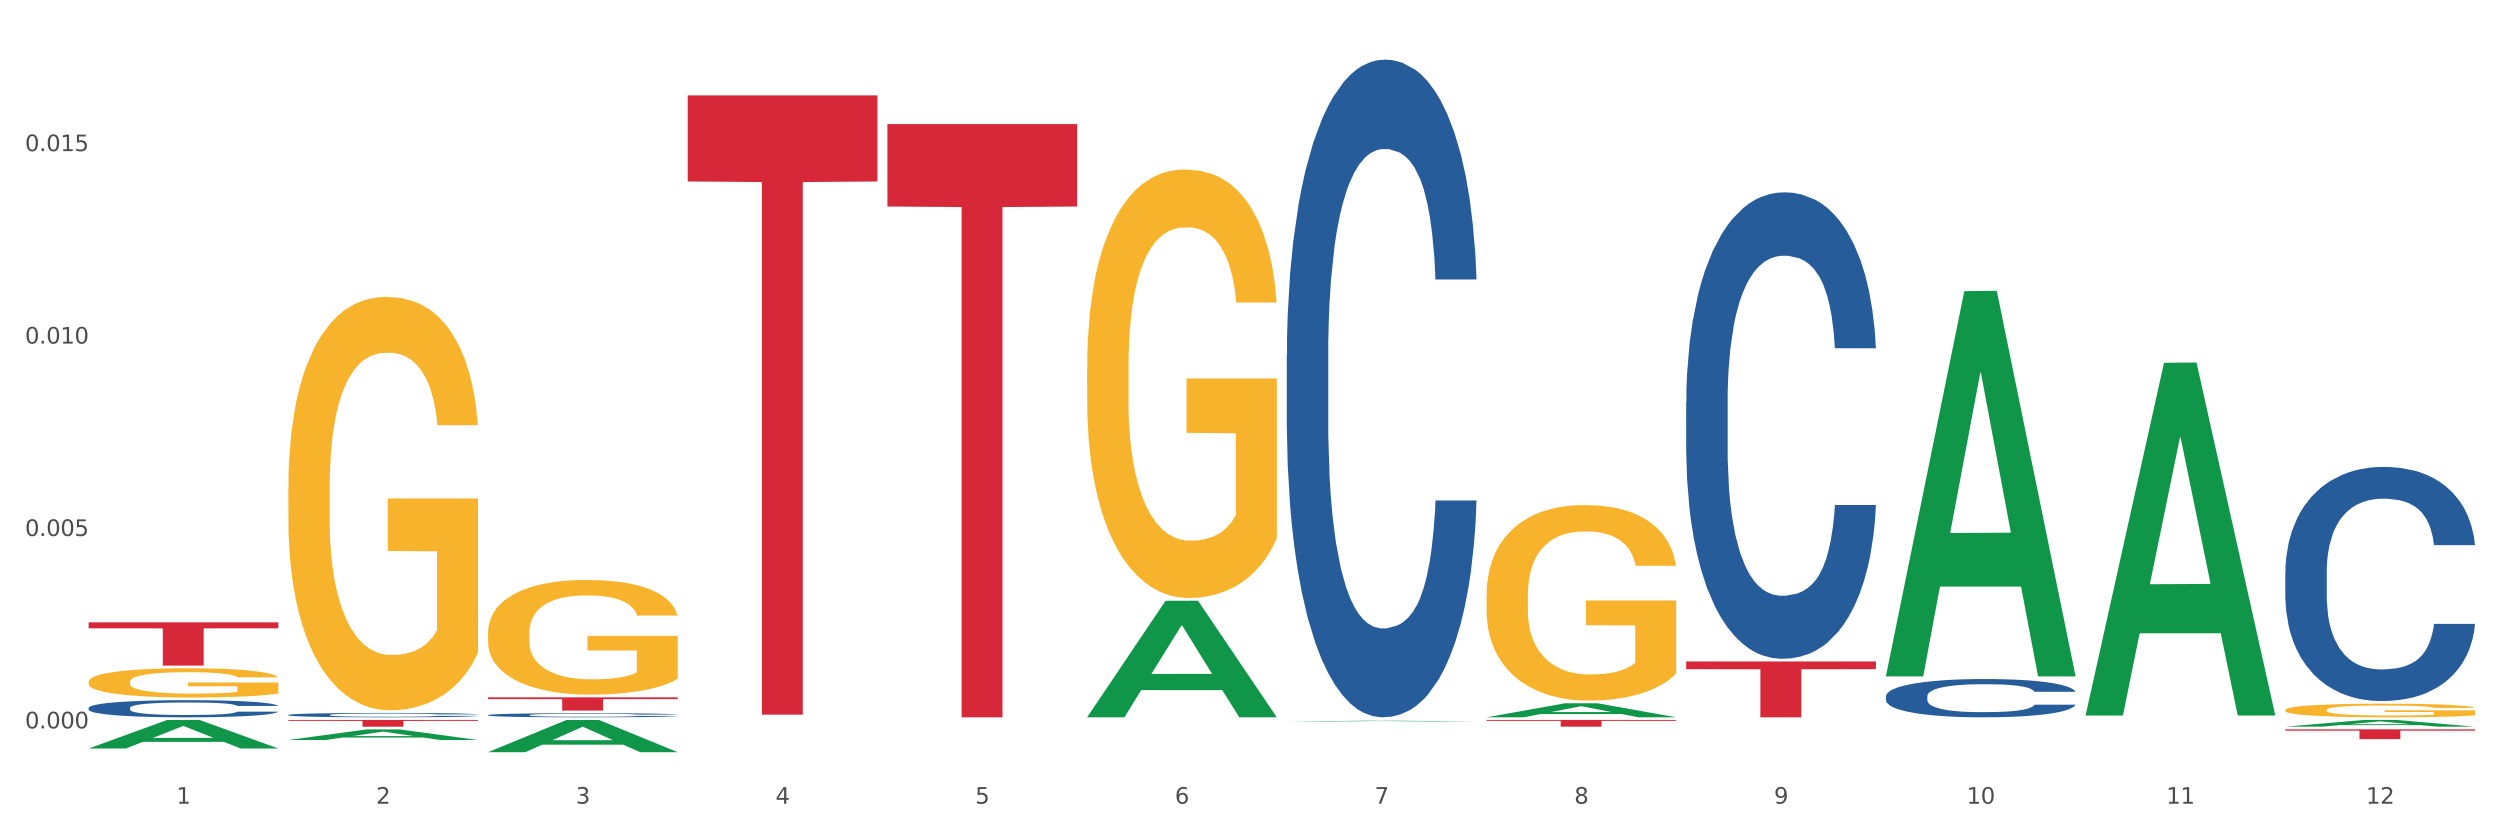 <?xml version="1.0" encoding="utf-8" standalone="no"?>
<!DOCTYPE svg PUBLIC "-//W3C//DTD SVG 1.1//EN"
  "http://www.w3.org/Graphics/SVG/1.1/DTD/svg11.dtd">
<svg xmlns:xlink="http://www.w3.org/1999/xlink" width="1080pt" height="360pt" viewBox="0 0 1080 360" xmlns="http://www.w3.org/2000/svg" version="1.1">
 <rect x="0" y="0" width="1080" height="360" fill="#333333" stroke="none"/>
 <defs>
  <style type="text/css">*{stroke-linejoin: round; stroke-linecap: butt}</style>
 </defs>
 <g id="figure_1">
  <g id="patch_1">
   <path d="M 0 360 
L 1080 360 
L 1080 0 
L 0 0 
z
" style="fill: #ffffff; stroke: #ffffff; stroke-linejoin: miter"/>
  </g>
  <g id="axes_1">
   <g id="matplotlib.axis_1">
    <g id="xtick_1">
     <g id="text_1">
      <!-- 1 -->
      <g style="fill: #4d4d4d" transform="translate(76.207 347.204) scale(0.096 -0.096)">
       <defs>
        <path id="DejaVuSans-31" d="M 794 531 
L 1825 531 
L 1825 4091 
L 703 3866 
L 703 4441 
L 1819 4666 
L 2450 4666 
L 2450 531 
L 3481 531 
L 3481 0 
L 794 0 
L 794 531 
z
" transform="scale(0.016)"/>
       </defs>
       <use xlink:href="#DejaVuSans-31"/>
      </g>
     </g>
    </g>
    <g id="xtick_2">
     <g id="text_2">
      <!-- 2 -->
      <g style="fill: #4d4d4d" transform="translate(162.476 347.204) scale(0.096 -0.096)">
       <defs>
        <path id="DejaVuSans-32" d="M 1228 531 
L 3431 531 
L 3431 0 
L 469 0 
L 469 531 
Q 828 903 1448 1529 
Q 2069 2156 2228 2338 
Q 2531 2678 2651 2914 
Q 2772 3150 2772 3378 
Q 2772 3750 2511 3984 
Q 2250 4219 1831 4219 
Q 1534 4219 1204 4116 
Q 875 4013 500 3803 
L 500 4441 
Q 881 4594 1212 4672 
Q 1544 4750 1819 4750 
Q 2544 4750 2975 4387 
Q 3406 4025 3406 3419 
Q 3406 3131 3298 2873 
Q 3191 2616 2906 2266 
Q 2828 2175 2409 1742 
Q 1991 1309 1228 531 
z
" transform="scale(0.016)"/>
       </defs>
       <use xlink:href="#DejaVuSans-32"/>
      </g>
     </g>
    </g>
    <g id="xtick_3">
     <g id="text_3">
      <!-- 3 -->
      <g style="fill: #4d4d4d" transform="translate(248.745 347.204) scale(0.096 -0.096)">
       <defs>
        <path id="DejaVuSans-33" d="M 2597 2516 
Q 3050 2419 3304 2112 
Q 3559 1806 3559 1356 
Q 3559 666 3084 287 
Q 2609 -91 1734 -91 
Q 1441 -91 1130 -33 
Q 819 25 488 141 
L 488 750 
Q 750 597 1062 519 
Q 1375 441 1716 441 
Q 2309 441 2620 675 
Q 2931 909 2931 1356 
Q 2931 1769 2642 2001 
Q 2353 2234 1838 2234 
L 1294 2234 
L 1294 2753 
L 1863 2753 
Q 2328 2753 2575 2939 
Q 2822 3125 2822 3475 
Q 2822 3834 2567 4026 
Q 2313 4219 1838 4219 
Q 1578 4219 1281 4162 
Q 984 4106 628 3988 
L 628 4550 
Q 988 4650 1302 4700 
Q 1616 4750 1894 4750 
Q 2613 4750 3031 4423 
Q 3450 4097 3450 3541 
Q 3450 3153 3228 2886 
Q 3006 2619 2597 2516 
z
" transform="scale(0.016)"/>
       </defs>
       <use xlink:href="#DejaVuSans-33"/>
      </g>
     </g>
    </g>
    <g id="xtick_4">
     <g id="text_4">
      <!-- 4 -->
      <g style="fill: #4d4d4d" transform="translate(335.014 347.204) scale(0.096 -0.096)">
       <defs>
        <path id="DejaVuSans-34" d="M 2419 4116 
L 825 1625 
L 2419 1625 
L 2419 4116 
z
M 2253 4666 
L 3047 4666 
L 3047 1625 
L 3713 1625 
L 3713 1100 
L 3047 1100 
L 3047 0 
L 2419 0 
L 2419 1100 
L 313 1100 
L 313 1709 
L 2253 4666 
z
" transform="scale(0.016)"/>
       </defs>
       <use xlink:href="#DejaVuSans-34"/>
      </g>
     </g>
    </g>
    <g id="xtick_5">
     <g id="text_5">
      <!-- 5 -->
      <g style="fill: #4d4d4d" transform="translate(421.284 347.204) scale(0.096 -0.096)">
       <defs>
        <path id="DejaVuSans-35" d="M 691 4666 
L 3169 4666 
L 3169 4134 
L 1269 4134 
L 1269 2991 
Q 1406 3038 1543 3061 
Q 1681 3084 1819 3084 
Q 2600 3084 3056 2656 
Q 3513 2228 3513 1497 
Q 3513 744 3044 326 
Q 2575 -91 1722 -91 
Q 1428 -91 1123 -41 
Q 819 9 494 109 
L 494 744 
Q 775 591 1075 516 
Q 1375 441 1709 441 
Q 2250 441 2565 725 
Q 2881 1009 2881 1497 
Q 2881 1984 2565 2268 
Q 2250 2553 1709 2553 
Q 1456 2553 1204 2497 
Q 953 2441 691 2322 
L 691 4666 
z
" transform="scale(0.016)"/>
       </defs>
       <use xlink:href="#DejaVuSans-35"/>
      </g>
     </g>
    </g>
    <g id="xtick_6">
     <g id="text_6">
      <!-- 6 -->
      <g style="fill: #4d4d4d" transform="translate(507.553 347.204) scale(0.096 -0.096)">
       <defs>
        <path id="DejaVuSans-36" d="M 2113 2584 
Q 1688 2584 1439 2293 
Q 1191 2003 1191 1497 
Q 1191 994 1439 701 
Q 1688 409 2113 409 
Q 2538 409 2786 701 
Q 3034 994 3034 1497 
Q 3034 2003 2786 2293 
Q 2538 2584 2113 2584 
z
M 3366 4563 
L 3366 3988 
Q 3128 4100 2886 4159 
Q 2644 4219 2406 4219 
Q 1781 4219 1451 3797 
Q 1122 3375 1075 2522 
Q 1259 2794 1537 2939 
Q 1816 3084 2150 3084 
Q 2853 3084 3261 2657 
Q 3669 2231 3669 1497 
Q 3669 778 3244 343 
Q 2819 -91 2113 -91 
Q 1303 -91 875 529 
Q 447 1150 447 2328 
Q 447 3434 972 4092 
Q 1497 4750 2381 4750 
Q 2619 4750 2861 4703 
Q 3103 4656 3366 4563 
z
" transform="scale(0.016)"/>
       </defs>
       <use xlink:href="#DejaVuSans-36"/>
      </g>
     </g>
    </g>
    <g id="xtick_7">
     <g id="text_7">
      <!-- 7 -->
      <g style="fill: #4d4d4d" transform="translate(593.822 347.204) scale(0.096 -0.096)">
       <defs>
        <path id="DejaVuSans-37" d="M 525 4666 
L 3525 4666 
L 3525 4397 
L 1831 0 
L 1172 0 
L 2766 4134 
L 525 4134 
L 525 4666 
z
" transform="scale(0.016)"/>
       </defs>
       <use xlink:href="#DejaVuSans-37"/>
      </g>
     </g>
    </g>
    <g id="xtick_8">
     <g id="text_8">
      <!-- 8 -->
      <g style="fill: #4d4d4d" transform="translate(680.091 347.204) scale(0.096 -0.096)">
       <defs>
        <path id="DejaVuSans-38" d="M 2034 2216 
Q 1584 2216 1326 1975 
Q 1069 1734 1069 1313 
Q 1069 891 1326 650 
Q 1584 409 2034 409 
Q 2484 409 2743 651 
Q 3003 894 3003 1313 
Q 3003 1734 2745 1975 
Q 2488 2216 2034 2216 
z
M 1403 2484 
Q 997 2584 770 2862 
Q 544 3141 544 3541 
Q 544 4100 942 4425 
Q 1341 4750 2034 4750 
Q 2731 4750 3128 4425 
Q 3525 4100 3525 3541 
Q 3525 3141 3298 2862 
Q 3072 2584 2669 2484 
Q 3125 2378 3379 2068 
Q 3634 1759 3634 1313 
Q 3634 634 3220 271 
Q 2806 -91 2034 -91 
Q 1263 -91 848 271 
Q 434 634 434 1313 
Q 434 1759 690 2068 
Q 947 2378 1403 2484 
z
M 1172 3481 
Q 1172 3119 1398 2916 
Q 1625 2713 2034 2713 
Q 2441 2713 2670 2916 
Q 2900 3119 2900 3481 
Q 2900 3844 2670 4047 
Q 2441 4250 2034 4250 
Q 1625 4250 1398 4047 
Q 1172 3844 1172 3481 
z
" transform="scale(0.016)"/>
       </defs>
       <use xlink:href="#DejaVuSans-38"/>
      </g>
     </g>
    </g>
    <g id="xtick_9">
     <g id="text_9">
      <!-- 9 -->
      <g style="fill: #4d4d4d" transform="translate(766.361 347.204) scale(0.096 -0.096)">
       <defs>
        <path id="DejaVuSans-39" d="M 703 97 
L 703 672 
Q 941 559 1184 500 
Q 1428 441 1663 441 
Q 2288 441 2617 861 
Q 2947 1281 2994 2138 
Q 2813 1869 2534 1725 
Q 2256 1581 1919 1581 
Q 1219 1581 811 2004 
Q 403 2428 403 3163 
Q 403 3881 828 4315 
Q 1253 4750 1959 4750 
Q 2769 4750 3195 4129 
Q 3622 3509 3622 2328 
Q 3622 1225 3098 567 
Q 2575 -91 1691 -91 
Q 1453 -91 1209 -44 
Q 966 3 703 97 
z
M 1959 2075 
Q 2384 2075 2632 2365 
Q 2881 2656 2881 3163 
Q 2881 3666 2632 3958 
Q 2384 4250 1959 4250 
Q 1534 4250 1286 3958 
Q 1038 3666 1038 3163 
Q 1038 2656 1286 2365 
Q 1534 2075 1959 2075 
z
" transform="scale(0.016)"/>
       </defs>
       <use xlink:href="#DejaVuSans-39"/>
      </g>
     </g>
    </g>
    <g id="xtick_10">
     <g id="text_10">
      <!-- 10 -->
      <g style="fill: #4d4d4d" transform="translate(849.576 347.204) scale(0.096 -0.096)">
       <defs>
        <path id="DejaVuSans-30" d="M 2034 4250 
Q 1547 4250 1301 3770 
Q 1056 3291 1056 2328 
Q 1056 1369 1301 889 
Q 1547 409 2034 409 
Q 2525 409 2770 889 
Q 3016 1369 3016 2328 
Q 3016 3291 2770 3770 
Q 2525 4250 2034 4250 
z
M 2034 4750 
Q 2819 4750 3233 4129 
Q 3647 3509 3647 2328 
Q 3647 1150 3233 529 
Q 2819 -91 2034 -91 
Q 1250 -91 836 529 
Q 422 1150 422 2328 
Q 422 3509 836 4129 
Q 1250 4750 2034 4750 
z
" transform="scale(0.016)"/>
       </defs>
       <use xlink:href="#DejaVuSans-31"/>
       <use xlink:href="#DejaVuSans-30" transform="translate(63.623 0)"/>
      </g>
     </g>
    </g>
    <g id="xtick_11">
     <g id="text_11">
      <!-- 11 -->
      <g style="fill: #4d4d4d" transform="translate(935.845 347.204) scale(0.096 -0.096)">
       <use xlink:href="#DejaVuSans-31"/>
       <use xlink:href="#DejaVuSans-31" transform="translate(63.623 0)"/>
      </g>
     </g>
    </g>
    <g id="xtick_12">
     <g id="text_12">
      <!-- 12 -->
      <g style="fill: #4d4d4d" transform="translate(1022.114 347.204) scale(0.096 -0.096)">
       <use xlink:href="#DejaVuSans-31"/>
       <use xlink:href="#DejaVuSans-32" transform="translate(63.623 0)"/>
      </g>
     </g>
    </g>
    <g id="xtick_13"/>
    <g id="xtick_14"/>
    <g id="xtick_15"/>
    <g id="xtick_16"/>
    <g id="xtick_17"/>
    <g id="xtick_18"/>
    <g id="xtick_19"/>
    <g id="xtick_20"/>
    <g id="xtick_21"/>
    <g id="xtick_22"/>
    <g id="xtick_23"/>
   </g>
   <g id="matplotlib.axis_2">
    <g id="ytick_1">
     <g id="text_13">
      <!-- 0.000 -->
      <g style="fill: #4d4d4d" transform="translate(10.8 314.668) scale(0.096 -0.096)">
       <defs>
        <path id="DejaVuSans-2e" d="M 684 794 
L 1344 794 
L 1344 0 
L 684 0 
L 684 794 
z
" transform="scale(0.016)"/>
       </defs>
       <use xlink:href="#DejaVuSans-30"/>
       <use xlink:href="#DejaVuSans-2e" transform="translate(63.623 0)"/>
       <use xlink:href="#DejaVuSans-30" transform="translate(95.41 0)"/>
       <use xlink:href="#DejaVuSans-30" transform="translate(159.033 0)"/>
       <use xlink:href="#DejaVuSans-30" transform="translate(222.656 0)"/>
      </g>
     </g>
    </g>
    <g id="ytick_2">
     <g id="text_14">
      <!-- 0.005 -->
      <g style="fill: #4d4d4d" transform="translate(10.8 231.546) scale(0.096 -0.096)">
       <use xlink:href="#DejaVuSans-30"/>
       <use xlink:href="#DejaVuSans-2e" transform="translate(63.623 0)"/>
       <use xlink:href="#DejaVuSans-30" transform="translate(95.41 0)"/>
       <use xlink:href="#DejaVuSans-30" transform="translate(159.033 0)"/>
       <use xlink:href="#DejaVuSans-35" transform="translate(222.656 0)"/>
      </g>
     </g>
    </g>
    <g id="ytick_3">
     <g id="text_15">
      <!-- 0.010 -->
      <g style="fill: #4d4d4d" transform="translate(10.8 148.423) scale(0.096 -0.096)">
       <use xlink:href="#DejaVuSans-30"/>
       <use xlink:href="#DejaVuSans-2e" transform="translate(63.623 0)"/>
       <use xlink:href="#DejaVuSans-30" transform="translate(95.41 0)"/>
       <use xlink:href="#DejaVuSans-31" transform="translate(159.033 0)"/>
       <use xlink:href="#DejaVuSans-30" transform="translate(222.656 0)"/>
      </g>
     </g>
    </g>
    <g id="ytick_4">
     <g id="text_16">
      <!-- 0.015 -->
      <g style="fill: #4d4d4d" transform="translate(10.8 65.301) scale(0.096 -0.096)">
       <use xlink:href="#DejaVuSans-30"/>
       <use xlink:href="#DejaVuSans-2e" transform="translate(63.623 0)"/>
       <use xlink:href="#DejaVuSans-30" transform="translate(95.41 0)"/>
       <use xlink:href="#DejaVuSans-31" transform="translate(159.033 0)"/>
       <use xlink:href="#DejaVuSans-35" transform="translate(222.656 0)"/>
      </g>
     </g>
    </g>
    <g id="ytick_5"/>
    <g id="ytick_6"/>
    <g id="ytick_7"/>
    <g id="ytick_8"/>
   </g>
   <g id="PolyCollection_1">
    <path d="M 38.283 323.343 
L 38.367 323.331 
L 72.164 311.032 
L 86.189 311.021 
L 120.239 323.366 
L 104.017 323.366 
L 96.666 320.491 
L 61.771 320.491 
L 61.518 320.538 
L 54.421 323.366 
L 38.283 323.366 
L 38.283 323.343 
L 66.165 318.776 
L 92.272 318.764 
L 79.345 313.652 
L 79.176 313.629 
L 79.007 313.664 
L 66.08 318.764 
L 66.165 318.776 
L 38.283 323.343 
z
" clip-path="url(#pac0041891f)" style="fill: #109648"/>
    <path d="M 987.244 247.149 
L 987.341 247.057 
L 987.341 244.471 
L 987.632 240.96 
L 988.697 234.494 
L 990.054 229.599 
L 992.379 223.871 
L 993.638 221.47 
L 995.285 218.791 
L 998.675 214.449 
L 1002.55 210.754 
L 1005.263 208.722 
L 1007.297 207.429 
L 1011.85 205.12 
L 1014.466 204.103 
L 1017.178 203.272 
L 1019.503 202.718 
L 1023.378 202.071 
L 1026.478 201.794 
L 1030.063 201.702 
L 1033.066 201.794 
L 1037.038 202.164 
L 1042.85 203.272 
L 1045.078 203.919 
L 1048.081 205.027 
L 1051.181 206.505 
L 1053.7 207.983 
L 1056.606 210.108 
L 1059.609 212.879 
L 1062.516 216.389 
L 1064.55 219.622 
L 1066.197 223.04 
L 1067.65 227.197 
L 1068.716 231.723 
L 1069.2 235.51 
L 1051.472 235.51 
L 1050.988 232.093 
L 1050.019 228.398 
L 1049.05 225.904 
L 1047.985 223.871 
L 1046.338 221.562 
L 1044.885 220.084 
L 1042.463 218.329 
L 1040.235 217.22 
L 1038.394 216.574 
L 1036.166 216.02 
L 1031.419 215.465 
L 1028.028 215.465 
L 1025.897 215.65 
L 1023.282 216.112 
L 1021.053 216.759 
L 1018.438 217.867 
L 1016.403 219.068 
L 1014.369 220.638 
L 1013.207 221.747 
L 1011.463 223.779 
L 1010.3 225.442 
L 1008.75 228.305 
L 1007.879 230.338 
L 1006.329 235.603 
L 1005.65 239.482 
L 1005.36 242.161 
L 1005.166 245.117 
L 1005.166 259.527 
L 1005.747 265.994 
L 1006.232 268.765 
L 1007.007 271.905 
L 1008.46 275.97 
L 1010.591 279.942 
L 1012.819 282.806 
L 1014.66 284.561 
L 1016.403 285.854 
L 1018.147 286.87 
L 1020.278 287.794 
L 1022.022 288.348 
L 1024.638 288.902 
L 1027.738 289.179 
L 1030.16 289.179 
L 1035.1 288.717 
L 1037.328 288.256 
L 1039.46 287.609 
L 1041.785 286.593 
L 1043.625 285.484 
L 1044.691 284.653 
L 1046.435 282.898 
L 1047.791 281.05 
L 1048.953 278.926 
L 1049.728 277.078 
L 1050.6 274.307 
L 1051.278 271.166 
L 1051.472 269.504 
L 1069.2 269.504 
L 1068.813 272.829 
L 1068.134 276.062 
L 1066.778 280.404 
L 1065.713 282.898 
L 1064.066 285.946 
L 1062.322 288.533 
L 1059.9 291.396 
L 1057.672 293.521 
L 1055.347 295.368 
L 1052.828 297.031 
L 1048.275 299.34 
L 1046.628 299.987 
L 1043.141 301.095 
L 1040.428 301.742 
L 1036.456 302.389 
L 1032.388 302.758 
L 1028.125 302.851 
L 1024.347 302.666 
L 1020.182 302.112 
L 1017.566 301.557 
L 1014.66 300.726 
L 1011.269 299.433 
L 1008.072 297.862 
L 1005.069 296.015 
L 1002.26 293.89 
L 999.644 291.489 
L 996.254 287.517 
L 993.735 283.637 
L 991.894 280.034 
L 990.635 276.986 
L 989.375 273.106 
L 988.697 270.428 
L 987.632 263.961 
L 987.244 257.957 
L 987.244 247.149 
z
" clip-path="url(#pac0041891f)" style="fill: #255c99"/>
    <path d="M 814.706 300.773 
L 814.803 300.758 
L 814.803 300.335 
L 815.093 299.761 
L 816.159 298.704 
L 817.515 297.903 
L 819.84 296.967 
L 821.1 296.574 
L 822.746 296.136 
L 826.137 295.426 
L 830.012 294.822 
L 832.724 294.49 
L 834.759 294.278 
L 839.312 293.901 
L 841.928 293.735 
L 844.64 293.599 
L 846.965 293.508 
L 850.84 293.402 
L 853.94 293.357 
L 857.524 293.342 
L 860.527 293.357 
L 864.499 293.418 
L 870.312 293.599 
L 872.54 293.704 
L 875.543 293.886 
L 878.643 294.127 
L 881.162 294.369 
L 884.068 294.716 
L 887.071 295.169 
L 889.977 295.743 
L 892.012 296.272 
L 893.658 296.831 
L 895.112 297.51 
L 896.177 298.25 
L 896.662 298.87 
L 878.934 298.87 
L 878.449 298.311 
L 877.48 297.707 
L 876.512 297.299 
L 875.446 296.967 
L 873.799 296.589 
L 872.346 296.347 
L 869.924 296.061 
L 867.696 295.879 
L 865.856 295.774 
L 863.627 295.683 
L 858.881 295.592 
L 855.49 295.592 
L 853.359 295.623 
L 850.743 295.698 
L 848.515 295.804 
L 845.899 295.985 
L 843.865 296.181 
L 841.831 296.438 
L 840.668 296.619 
L 838.924 296.952 
L 837.762 297.223 
L 836.212 297.692 
L 835.34 298.024 
L 833.79 298.885 
L 833.112 299.519 
L 832.821 299.957 
L 832.628 300.44 
L 832.628 302.796 
L 833.209 303.854 
L 833.693 304.307 
L 834.468 304.82 
L 835.921 305.485 
L 838.053 306.134 
L 840.281 306.602 
L 842.121 306.889 
L 843.865 307.101 
L 845.609 307.267 
L 847.74 307.418 
L 849.484 307.509 
L 852.099 307.599 
L 855.199 307.644 
L 857.621 307.644 
L 862.562 307.569 
L 864.79 307.493 
L 866.921 307.388 
L 869.246 307.222 
L 871.087 307.04 
L 872.152 306.904 
L 873.896 306.617 
L 875.252 306.315 
L 876.415 305.968 
L 877.19 305.666 
L 878.062 305.213 
L 878.74 304.699 
L 878.934 304.428 
L 896.662 304.428 
L 896.274 304.971 
L 895.596 305.5 
L 894.24 306.21 
L 893.174 306.617 
L 891.527 307.116 
L 889.784 307.539 
L 887.362 308.007 
L 885.134 308.354 
L 882.809 308.656 
L 880.29 308.928 
L 875.737 309.306 
L 874.09 309.412 
L 870.602 309.593 
L 867.89 309.698 
L 863.918 309.804 
L 859.849 309.865 
L 855.587 309.88 
L 851.809 309.85 
L 847.643 309.759 
L 845.028 309.668 
L 842.121 309.532 
L 838.731 309.321 
L 835.534 309.064 
L 832.531 308.762 
L 829.721 308.415 
L 827.106 308.022 
L 823.715 307.373 
L 821.196 306.738 
L 819.356 306.149 
L 818.096 305.651 
L 816.837 305.017 
L 816.159 304.579 
L 815.093 303.521 
L 814.706 302.54 
L 814.706 300.773 
z
" clip-path="url(#pac0041891f)" style="fill: #255c99"/>
    <path d="M 728.437 173.628 
L 728.534 173.444 
L 728.534 168.29 
L 728.824 161.297 
L 729.89 148.414 
L 731.246 138.66 
L 733.571 127.249 
L 734.83 122.464 
L 736.477 117.127 
L 739.868 108.477 
L 743.743 101.116 
L 746.455 97.067 
L 748.49 94.49 
L 753.043 89.889 
L 755.658 87.865 
L 758.371 86.208 
L 760.696 85.104 
L 764.571 83.816 
L 767.671 83.264 
L 771.255 83.08 
L 774.258 83.264 
L 778.23 84 
L 784.043 86.208 
L 786.271 87.497 
L 789.274 89.705 
L 792.374 92.65 
L 794.892 95.594 
L 797.799 99.827 
L 800.802 105.349 
L 803.708 112.342 
L 805.742 118.784 
L 807.389 125.593 
L 808.842 133.875 
L 809.908 142.893 
L 810.392 150.439 
L 792.664 150.439 
L 792.18 143.629 
L 791.211 136.267 
L 790.243 131.298 
L 789.177 127.249 
L 787.53 122.648 
L 786.077 119.704 
L 783.655 116.207 
L 781.427 113.998 
L 779.586 112.71 
L 777.358 111.606 
L 772.611 110.502 
L 769.221 110.502 
L 767.09 110.87 
L 764.474 111.79 
L 762.246 113.078 
L 759.63 115.287 
L 757.596 117.679 
L 755.561 120.808 
L 754.399 123.016 
L 752.655 127.065 
L 751.493 130.378 
L 749.943 136.083 
L 749.071 140.132 
L 747.521 150.623 
L 746.843 158.352 
L 746.552 163.689 
L 746.358 169.579 
L 746.358 198.289 
L 746.94 211.172 
L 747.424 216.693 
L 748.199 222.95 
L 749.652 231.048 
L 751.783 238.962 
L 754.011 244.667 
L 755.852 248.164 
L 757.596 250.741 
L 759.34 252.765 
L 761.471 254.605 
L 763.215 255.71 
L 765.83 256.814 
L 768.93 257.366 
L 771.352 257.366 
L 776.293 256.446 
L 778.521 255.526 
L 780.652 254.237 
L 782.977 252.213 
L 784.818 250.004 
L 785.883 248.348 
L 787.627 244.851 
L 788.983 241.17 
L 790.146 236.938 
L 790.921 233.257 
L 791.793 227.736 
L 792.471 221.478 
L 792.664 218.165 
L 810.392 218.165 
L 810.005 224.791 
L 809.327 231.232 
L 807.971 239.882 
L 806.905 244.851 
L 805.258 250.925 
L 803.514 256.078 
L 801.092 261.783 
L 798.864 266.016 
L 796.539 269.697 
L 794.021 273.01 
L 789.468 277.611 
L 787.821 278.899 
L 784.333 281.107 
L 781.621 282.396 
L 777.649 283.684 
L 773.58 284.42 
L 769.318 284.604 
L 765.54 284.236 
L 761.374 283.132 
L 758.758 282.028 
L 755.852 280.371 
L 752.461 277.795 
L 749.265 274.666 
L 746.262 270.985 
L 743.452 266.752 
L 740.837 261.967 
L 737.446 254.053 
L 734.927 246.324 
L 733.087 239.146 
L 731.827 233.073 
L 730.568 225.343 
L 729.89 220.006 
L 728.824 207.123 
L 728.437 195.16 
L 728.437 173.628 
z
" clip-path="url(#pac0041891f)" style="fill: #255c99"/>
    <path d="M 555.898 153.419 
L 555.995 153.16 
L 555.995 145.894 
L 556.286 136.034 
L 557.351 117.872 
L 558.708 104.12 
L 561.033 88.032 
L 562.292 81.286 
L 563.939 73.762 
L 567.329 61.566 
L 571.204 51.188 
L 573.917 45.479 
L 575.951 41.847 
L 580.504 35.36 
L 583.12 32.506 
L 585.832 30.17 
L 588.157 28.614 
L 592.032 26.797 
L 595.132 26.019 
L 598.717 25.759 
L 601.72 26.019 
L 605.692 27.057 
L 611.504 30.17 
L 613.732 31.987 
L 616.735 35.1 
L 619.835 39.252 
L 622.354 43.403 
L 625.26 49.371 
L 628.263 57.155 
L 631.17 67.015 
L 633.204 76.097 
L 634.851 85.697 
L 636.304 97.373 
L 637.37 110.087 
L 637.854 120.726 
L 620.126 120.726 
L 619.642 111.125 
L 618.673 100.746 
L 617.704 93.741 
L 616.638 88.032 
L 614.992 81.546 
L 613.538 77.394 
L 611.117 72.464 
L 608.889 69.351 
L 607.048 67.534 
L 604.82 65.977 
L 600.073 64.421 
L 596.682 64.421 
L 594.551 64.94 
L 591.936 66.237 
L 589.707 68.053 
L 587.092 71.167 
L 585.057 74.54 
L 583.023 78.951 
L 581.861 82.065 
L 580.117 87.773 
L 578.954 92.443 
L 577.404 100.487 
L 576.532 106.195 
L 574.982 120.985 
L 574.304 131.883 
L 574.014 139.408 
L 573.82 147.711 
L 573.82 188.188 
L 574.401 206.351 
L 574.886 214.135 
L 575.661 222.957 
L 577.114 234.374 
L 579.245 245.531 
L 581.473 253.575 
L 583.314 258.505 
L 585.057 262.137 
L 586.801 264.991 
L 588.932 267.586 
L 590.676 269.143 
L 593.292 270.7 
L 596.392 271.478 
L 598.814 271.478 
L 603.754 270.181 
L 605.982 268.883 
L 608.114 267.067 
L 610.439 264.213 
L 612.279 261.099 
L 613.345 258.764 
L 615.088 253.834 
L 616.445 248.645 
L 617.607 242.677 
L 618.382 237.487 
L 619.254 229.703 
L 619.932 220.881 
L 620.126 216.211 
L 637.854 216.211 
L 637.466 225.552 
L 636.788 234.633 
L 635.432 246.828 
L 634.366 253.834 
L 632.72 262.397 
L 630.976 269.662 
L 628.554 277.705 
L 626.326 283.673 
L 624.001 288.863 
L 621.482 293.533 
L 616.929 300.02 
L 615.282 301.836 
L 611.795 304.95 
L 609.082 306.766 
L 605.11 308.582 
L 601.042 309.62 
L 596.779 309.88 
L 593.001 309.361 
L 588.836 307.804 
L 586.22 306.247 
L 583.314 303.912 
L 579.923 300.279 
L 576.726 295.868 
L 573.723 290.679 
L 570.914 284.711 
L 568.298 277.965 
L 564.908 266.808 
L 562.389 255.91 
L 560.548 245.791 
L 559.289 237.228 
L 558.029 226.33 
L 557.351 218.806 
L 556.286 200.643 
L 555.898 183.777 
L 555.898 153.419 
z
" clip-path="url(#pac0041891f)" style="fill: #255c99"/>
    <path d="M 210.821 308.906 
L 210.918 308.904 
L 210.918 308.859 
L 211.209 308.798 
L 212.275 308.684 
L 213.631 308.599 
L 215.956 308.499 
L 217.215 308.457 
L 218.862 308.41 
L 222.253 308.334 
L 226.128 308.269 
L 228.84 308.234 
L 230.874 308.211 
L 235.428 308.171 
L 238.043 308.153 
L 240.756 308.138 
L 243.081 308.129 
L 246.956 308.117 
L 250.056 308.113 
L 253.64 308.111 
L 256.643 308.113 
L 260.615 308.119 
L 266.427 308.138 
L 268.655 308.15 
L 271.659 308.169 
L 274.759 308.195 
L 277.277 308.221 
L 280.183 308.258 
L 283.187 308.306 
L 286.093 308.368 
L 288.127 308.424 
L 289.774 308.484 
L 291.227 308.557 
L 292.293 308.636 
L 292.777 308.702 
L 275.049 308.702 
L 274.565 308.642 
L 273.596 308.578 
L 272.627 308.534 
L 271.562 308.499 
L 269.915 308.458 
L 268.462 308.432 
L 266.04 308.402 
L 263.812 308.382 
L 261.971 308.371 
L 259.743 308.361 
L 254.996 308.352 
L 251.606 308.352 
L 249.474 308.355 
L 246.859 308.363 
L 244.631 308.374 
L 242.015 308.394 
L 239.981 308.415 
L 237.946 308.442 
L 236.784 308.462 
L 235.04 308.497 
L 233.878 308.526 
L 232.328 308.576 
L 231.456 308.612 
L 229.906 308.704 
L 229.228 308.772 
L 228.937 308.819 
L 228.743 308.87 
L 228.743 309.122 
L 229.324 309.235 
L 229.809 309.284 
L 230.584 309.339 
L 232.037 309.41 
L 234.168 309.479 
L 236.396 309.529 
L 238.237 309.56 
L 239.981 309.583 
L 241.724 309.6 
L 243.856 309.616 
L 245.599 309.626 
L 248.215 309.636 
L 251.315 309.641 
L 253.737 309.641 
L 258.677 309.633 
L 260.905 309.625 
L 263.037 309.613 
L 265.362 309.595 
L 267.202 309.576 
L 268.268 309.562 
L 270.012 309.531 
L 271.368 309.499 
L 272.53 309.461 
L 273.305 309.429 
L 274.177 309.381 
L 274.855 309.326 
L 275.049 309.297 
L 292.777 309.297 
L 292.39 309.355 
L 291.712 309.411 
L 290.355 309.487 
L 289.29 309.531 
L 287.643 309.584 
L 285.899 309.629 
L 283.477 309.679 
L 281.249 309.717 
L 278.924 309.749 
L 276.405 309.778 
L 271.852 309.818 
L 270.205 309.83 
L 266.718 309.849 
L 264.005 309.86 
L 260.034 309.872 
L 255.965 309.878 
L 251.702 309.88 
L 247.924 309.876 
L 243.759 309.867 
L 241.143 309.857 
L 238.237 309.843 
L 234.846 309.82 
L 231.649 309.792 
L 228.646 309.76 
L 225.837 309.723 
L 223.221 309.681 
L 219.831 309.612 
L 217.312 309.544 
L 215.471 309.481 
L 214.212 309.427 
L 212.953 309.36 
L 212.275 309.313 
L 211.209 309.2 
L 210.821 309.095 
L 210.821 308.906 
z
" clip-path="url(#pac0041891f)" style="fill: #255c99"/>
    <path d="M 987.244 306.712 
L 987.341 306.707 
L 987.341 306.514 
L 987.535 306.347 
L 988.502 305.944 
L 989.954 305.61 
L 991.018 305.433 
L 992.082 305.288 
L 993.34 305.142 
L 994.888 304.992 
L 997.694 304.771 
L 999.436 304.658 
L 1001.565 304.54 
L 1005.435 304.368 
L 1008.241 304.271 
L 1011.144 304.191 
L 1015.885 304.094 
L 1018.982 304.051 
L 1022.271 304.018 
L 1026.239 303.997 
L 1029.238 303.992 
L 1035.818 304.008 
L 1041.43 304.056 
L 1044.139 304.094 
L 1047.623 304.158 
L 1049.461 304.201 
L 1052.461 304.287 
L 1055.557 304.4 
L 1057.686 304.497 
L 1060.879 304.68 
L 1063.298 304.863 
L 1065.523 305.089 
L 1066.684 305.244 
L 1067.555 305.39 
L 1068.329 305.556 
L 1069.103 305.82 
L 1051.686 305.82 
L 1051.009 305.632 
L 1049.945 305.454 
L 1048.397 305.282 
L 1047.042 305.175 
L 1044.72 305.04 
L 1042.591 304.954 
L 1040.366 304.89 
L 1037.656 304.836 
L 1035.528 304.809 
L 1032.528 304.787 
L 1026.626 304.793 
L 1022.658 304.836 
L 1019.949 304.89 
L 1018.207 304.938 
L 1016.659 304.992 
L 1014.918 305.067 
L 1012.886 305.18 
L 1011.434 305.282 
L 1009.983 305.411 
L 1008.822 305.54 
L 1007.757 305.691 
L 1006.887 305.852 
L 1006.209 306.019 
L 1005.629 306.223 
L 1005.145 306.562 
L 1005.145 307.299 
L 1005.338 307.465 
L 1005.822 307.686 
L 1006.403 307.852 
L 1007.37 308.051 
L 1008.241 308.186 
L 1009.886 308.379 
L 1011.725 308.541 
L 1013.176 308.643 
L 1014.627 308.729 
L 1017.143 308.847 
L 1019.949 308.944 
L 1022.368 309.003 
L 1025.658 309.057 
L 1027.883 309.079 
L 1029.819 309.089 
L 1034.56 309.089 
L 1037.947 309.073 
L 1041.72 309.035 
L 1044.623 308.987 
L 1047.042 308.928 
L 1049.751 308.831 
L 1051.493 308.74 
L 1051.493 307.616 
L 1030.206 307.611 
L 1030.206 306.863 
L 1069.2 306.863 
L 1069.2 309.057 
L 1067.555 309.17 
L 1065.717 309.272 
L 1063.781 309.364 
L 1060.879 309.476 
L 1057.395 309.584 
L 1054.299 309.659 
L 1051.009 309.724 
L 1047.139 309.783 
L 1042.107 309.837 
L 1039.011 309.858 
L 1035.14 309.874 
L 1030.593 309.88 
L 1026.626 309.869 
L 1022.755 309.842 
L 1018.691 309.794 
L 1014.724 309.724 
L 1011.725 309.654 
L 1008.725 309.568 
L 1005.532 309.455 
L 1003.016 309.347 
L 1001.081 309.251 
L 998.952 309.127 
L 996.63 308.966 
L 994.888 308.82 
L 993.34 308.67 
L 991.695 308.476 
L 990.534 308.31 
L 989.373 308.1 
L 988.696 307.944 
L 987.922 307.702 
L 987.341 307.363 
L 987.244 306.712 
z
" clip-path="url(#pac0041891f)" style="fill: #f7b32b"/>
    <path d="M 642.167 257.23 
L 642.264 257.153 
L 642.264 254.376 
L 642.458 251.984 
L 643.425 246.198 
L 644.877 241.415 
L 645.941 238.869 
L 647.005 236.786 
L 648.263 234.703 
L 649.811 232.543 
L 652.618 229.38 
L 654.359 227.76 
L 656.488 226.063 
L 660.358 223.594 
L 663.164 222.205 
L 666.067 221.048 
L 670.808 219.659 
L 673.905 219.042 
L 677.195 218.579 
L 681.162 218.271 
L 684.161 218.194 
L 690.741 218.425 
L 696.353 219.119 
L 699.062 219.659 
L 702.546 220.585 
L 704.384 221.202 
L 707.384 222.437 
L 710.48 224.057 
L 712.609 225.445 
L 715.802 228.068 
L 718.221 230.691 
L 720.446 233.932 
L 721.607 236.169 
L 722.478 238.252 
L 723.252 240.643 
L 724.026 244.424 
L 706.61 244.424 
L 705.932 241.723 
L 704.868 239.178 
L 703.32 236.709 
L 701.965 235.166 
L 699.643 233.237 
L 697.514 232.003 
L 695.289 231.077 
L 692.579 230.306 
L 690.451 229.92 
L 687.451 229.611 
L 681.549 229.689 
L 677.582 230.306 
L 674.872 231.077 
L 673.131 231.772 
L 671.582 232.543 
L 669.841 233.623 
L 667.809 235.243 
L 666.357 236.709 
L 664.906 238.56 
L 663.745 240.412 
L 662.681 242.572 
L 661.81 244.887 
L 661.132 247.278 
L 660.552 250.21 
L 660.068 255.07 
L 660.068 265.639 
L 660.262 268.031 
L 660.745 271.194 
L 661.326 273.585 
L 662.294 276.44 
L 663.164 278.368 
L 664.809 281.146 
L 666.648 283.46 
L 668.099 284.926 
L 669.551 286.16 
L 672.066 287.857 
L 674.872 289.246 
L 677.291 290.095 
L 680.581 290.866 
L 682.807 291.175 
L 684.742 291.329 
L 689.483 291.329 
L 692.87 291.098 
L 696.643 290.558 
L 699.546 289.863 
L 701.965 289.015 
L 704.674 287.626 
L 706.416 286.315 
L 706.416 270.191 
L 685.129 270.114 
L 685.129 259.39 
L 724.123 259.39 
L 724.123 290.866 
L 722.478 292.486 
L 720.64 293.952 
L 718.705 295.264 
L 715.802 296.884 
L 712.318 298.427 
L 709.222 299.507 
L 705.932 300.432 
L 702.062 301.281 
L 697.03 302.053 
L 693.934 302.361 
L 690.064 302.593 
L 685.516 302.67 
L 681.549 302.515 
L 677.678 302.13 
L 673.614 301.435 
L 669.647 300.432 
L 666.648 299.43 
L 663.648 298.195 
L 660.455 296.575 
L 657.939 295.032 
L 656.004 293.643 
L 653.875 291.869 
L 651.553 289.555 
L 649.811 287.472 
L 648.263 285.312 
L 646.618 282.534 
L 645.457 280.143 
L 644.296 277.134 
L 643.619 274.897 
L 642.845 271.425 
L 642.264 266.565 
L 642.167 257.23 
z
" clip-path="url(#pac0041891f)" style="fill: #f7b32b"/>
    <path d="M 469.629 158.762 
L 469.726 158.593 
L 469.726 152.506 
L 469.919 147.265 
L 470.887 134.584 
L 472.338 124.101 
L 473.403 118.521 
L 474.467 113.956 
L 475.725 109.391 
L 477.273 104.656 
L 480.079 97.724 
L 481.821 94.173 
L 483.95 90.454 
L 487.82 85.043 
L 490.626 82 
L 493.529 79.463 
L 498.27 76.42 
L 501.366 75.067 
L 504.656 74.053 
L 508.623 73.376 
L 511.623 73.207 
L 518.203 73.715 
L 523.815 75.236 
L 526.524 76.42 
L 530.007 78.449 
L 531.846 79.801 
L 534.845 82.507 
L 537.942 86.057 
L 540.07 89.101 
L 543.263 94.85 
L 545.682 100.598 
L 547.908 107.7 
L 549.069 112.603 
L 549.94 117.168 
L 550.714 122.41 
L 551.488 130.695 
L 534.071 130.695 
L 533.394 124.777 
L 532.33 119.197 
L 530.781 113.787 
L 529.427 110.405 
L 527.104 106.178 
L 524.976 103.473 
L 522.75 101.444 
L 520.041 99.753 
L 517.912 98.908 
L 514.913 98.231 
L 509.01 98.4 
L 505.043 99.753 
L 502.334 101.444 
L 500.592 102.966 
L 499.044 104.656 
L 497.302 107.024 
L 495.27 110.574 
L 493.819 113.787 
L 492.368 117.845 
L 491.207 121.903 
L 490.142 126.637 
L 489.271 131.709 
L 488.594 136.951 
L 488.013 143.376 
L 487.53 154.028 
L 487.53 177.192 
L 487.723 182.434 
L 488.207 189.366 
L 488.788 194.607 
L 489.755 200.863 
L 490.626 205.09 
L 492.271 211.177 
L 494.109 216.25 
L 495.561 219.462 
L 497.012 222.168 
L 499.528 225.887 
L 502.334 228.931 
L 504.753 230.791 
L 508.043 232.482 
L 510.268 233.158 
L 512.203 233.496 
L 516.945 233.496 
L 520.331 232.989 
L 524.105 231.805 
L 527.008 230.284 
L 529.427 228.424 
L 532.136 225.38 
L 533.878 222.506 
L 533.878 187.168 
L 512.59 186.999 
L 512.59 163.497 
L 551.585 163.497 
L 551.585 232.482 
L 549.94 236.032 
L 548.101 239.245 
L 546.166 242.119 
L 543.263 245.67 
L 539.78 249.052 
L 536.684 251.419 
L 533.394 253.448 
L 529.523 255.308 
L 524.492 256.998 
L 521.396 257.675 
L 517.525 258.182 
L 512.978 258.351 
L 509.01 258.013 
L 505.14 257.167 
L 501.076 255.646 
L 497.109 253.448 
L 494.109 251.25 
L 491.11 248.544 
L 487.917 244.994 
L 485.401 241.612 
L 483.466 238.569 
L 481.337 234.68 
L 479.015 229.607 
L 477.273 225.042 
L 475.725 220.308 
L 474.08 214.221 
L 472.919 208.979 
L 471.758 202.385 
L 471.08 197.482 
L 470.306 189.873 
L 469.726 179.221 
L 469.629 158.762 
z
" clip-path="url(#pac0041891f)" style="fill: #f7b32b"/>
    <path d="M 210.821 273.441 
L 210.918 273.396 
L 210.918 271.767 
L 211.112 270.364 
L 212.079 266.97 
L 213.531 264.165 
L 214.595 262.672 
L 215.659 261.45 
L 216.917 260.228 
L 218.465 258.961 
L 221.271 257.106 
L 223.013 256.156 
L 225.142 255.16 
L 229.012 253.712 
L 231.818 252.898 
L 234.721 252.219 
L 239.462 251.405 
L 242.559 251.043 
L 245.849 250.771 
L 249.816 250.59 
L 252.815 250.545 
L 259.395 250.681 
L 265.007 251.088 
L 267.716 251.405 
L 271.2 251.948 
L 273.038 252.31 
L 276.038 253.034 
L 279.134 253.984 
L 281.263 254.798 
L 284.456 256.337 
L 286.875 257.875 
L 289.1 259.776 
L 290.261 261.088 
L 291.132 262.31 
L 291.906 263.712 
L 292.68 265.93 
L 275.264 265.93 
L 274.586 264.346 
L 273.522 262.853 
L 271.974 261.405 
L 270.619 260.5 
L 268.297 259.368 
L 266.168 258.645 
L 263.943 258.102 
L 261.233 257.649 
L 259.105 257.423 
L 256.105 257.242 
L 250.203 257.287 
L 246.236 257.649 
L 243.526 258.102 
L 241.785 258.509 
L 240.236 258.961 
L 238.495 259.595 
L 236.463 260.545 
L 235.011 261.405 
L 233.56 262.491 
L 232.399 263.577 
L 231.335 264.844 
L 230.464 266.201 
L 229.786 267.604 
L 229.206 269.323 
L 228.722 272.174 
L 228.722 278.373 
L 228.916 279.776 
L 229.399 281.631 
L 229.98 283.034 
L 230.947 284.708 
L 231.818 285.839 
L 233.463 287.468 
L 235.302 288.826 
L 236.753 289.686 
L 238.204 290.41 
L 240.72 291.405 
L 243.526 292.22 
L 245.945 292.717 
L 249.235 293.17 
L 251.461 293.351 
L 253.396 293.441 
L 258.137 293.441 
L 261.524 293.306 
L 265.297 292.989 
L 268.2 292.582 
L 270.619 292.084 
L 273.328 291.269 
L 275.07 290.5 
L 275.07 281.043 
L 253.783 280.998 
L 253.783 274.708 
L 292.777 274.708 
L 292.777 293.17 
L 291.132 294.12 
L 289.294 294.98 
L 287.359 295.749 
L 284.456 296.699 
L 280.972 297.604 
L 277.876 298.238 
L 274.586 298.781 
L 270.716 299.279 
L 265.684 299.731 
L 262.588 299.912 
L 258.718 300.048 
L 254.17 300.093 
L 250.203 300.003 
L 246.332 299.776 
L 242.268 299.369 
L 238.301 298.781 
L 235.302 298.193 
L 232.302 297.469 
L 229.109 296.518 
L 226.593 295.613 
L 224.658 294.799 
L 222.529 293.758 
L 220.207 292.401 
L 218.465 291.179 
L 216.917 289.912 
L 215.272 288.283 
L 214.111 286.88 
L 212.95 285.116 
L 212.273 283.803 
L 211.499 281.767 
L 210.918 278.916 
L 210.821 273.441 
z
" clip-path="url(#pac0041891f)" style="fill: #f7b32b"/>
    <path d="M 124.552 308.841 
L 124.649 308.839 
L 124.649 308.791 
L 124.94 308.725 
L 126.005 308.605 
L 127.362 308.513 
L 129.687 308.406 
L 130.946 308.362 
L 132.593 308.312 
L 135.983 308.231 
L 139.858 308.162 
L 142.571 308.124 
L 144.605 308.1 
L 149.158 308.057 
L 151.774 308.038 
L 154.486 308.022 
L 156.811 308.012 
L 160.686 308 
L 163.786 307.995 
L 167.371 307.993 
L 170.374 307.995 
L 174.346 308.001 
L 180.158 308.022 
L 182.386 308.034 
L 185.389 308.055 
L 188.489 308.082 
L 191.008 308.11 
L 193.914 308.15 
L 196.917 308.201 
L 199.824 308.267 
L 201.858 308.327 
L 203.505 308.391 
L 204.958 308.468 
L 206.024 308.553 
L 206.508 308.624 
L 188.78 308.624 
L 188.296 308.56 
L 187.327 308.491 
L 186.358 308.444 
L 185.292 308.406 
L 183.646 308.363 
L 182.192 308.336 
L 179.771 308.303 
L 177.543 308.282 
L 175.702 308.27 
L 173.474 308.26 
L 168.727 308.25 
L 165.336 308.25 
L 163.205 308.253 
L 160.589 308.262 
L 158.361 308.274 
L 155.746 308.294 
L 153.711 308.317 
L 151.677 308.346 
L 150.515 308.367 
L 148.771 308.405 
L 147.608 308.436 
L 146.058 308.489 
L 145.186 308.527 
L 143.636 308.625 
L 142.958 308.698 
L 142.668 308.748 
L 142.474 308.803 
L 142.474 309.072 
L 143.055 309.192 
L 143.54 309.244 
L 144.315 309.302 
L 145.768 309.378 
L 147.899 309.452 
L 150.127 309.506 
L 151.968 309.539 
L 153.711 309.563 
L 155.455 309.582 
L 157.586 309.599 
L 159.33 309.609 
L 161.946 309.62 
L 165.046 309.625 
L 167.468 309.625 
L 172.408 309.616 
L 174.636 309.607 
L 176.768 309.595 
L 179.092 309.576 
L 180.933 309.556 
L 181.999 309.54 
L 183.742 309.508 
L 185.099 309.473 
L 186.261 309.433 
L 187.036 309.399 
L 187.908 309.347 
L 188.586 309.289 
L 188.78 309.258 
L 206.508 309.258 
L 206.12 309.32 
L 205.442 309.38 
L 204.086 309.461 
L 203.02 309.508 
L 201.374 309.564 
L 199.63 309.613 
L 197.208 309.666 
L 194.98 309.706 
L 192.655 309.74 
L 190.136 309.771 
L 185.583 309.814 
L 183.936 309.826 
L 180.449 309.847 
L 177.736 309.859 
L 173.764 309.871 
L 169.696 309.878 
L 165.433 309.88 
L 161.655 309.876 
L 157.49 309.866 
L 154.874 309.856 
L 151.968 309.84 
L 148.577 309.816 
L 145.38 309.787 
L 142.377 309.752 
L 139.568 309.713 
L 136.952 309.668 
L 133.562 309.594 
L 131.043 309.521 
L 129.202 309.454 
L 127.943 309.397 
L 126.683 309.325 
L 126.005 309.275 
L 124.94 309.154 
L 124.552 309.042 
L 124.552 308.841 
z
" clip-path="url(#pac0041891f)" style="fill: #255c99"/>
    <path d="M 38.283 305.803 
L 38.38 305.797 
L 38.38 305.607 
L 38.67 305.35 
L 39.736 304.877 
L 41.092 304.519 
L 43.417 304.1 
L 44.677 303.924 
L 46.324 303.728 
L 49.714 303.41 
L 53.589 303.14 
L 56.302 302.991 
L 58.336 302.897 
L 62.889 302.728 
L 65.505 302.653 
L 68.217 302.592 
L 70.542 302.552 
L 74.417 302.504 
L 77.517 302.484 
L 81.101 302.477 
L 84.105 302.484 
L 88.076 302.511 
L 93.889 302.592 
L 96.117 302.64 
L 99.12 302.721 
L 102.22 302.829 
L 104.739 302.937 
L 107.645 303.093 
L 110.648 303.295 
L 113.554 303.552 
L 115.589 303.789 
L 117.236 304.039 
L 118.689 304.343 
L 119.754 304.674 
L 120.239 304.952 
L 102.511 304.952 
L 102.026 304.701 
L 101.058 304.431 
L 100.089 304.249 
L 99.023 304.1 
L 97.376 303.931 
L 95.923 303.823 
L 93.501 303.694 
L 91.273 303.613 
L 89.433 303.566 
L 87.205 303.525 
L 82.458 303.485 
L 79.067 303.485 
L 76.936 303.498 
L 74.32 303.532 
L 72.092 303.579 
L 69.477 303.66 
L 67.442 303.748 
L 65.408 303.863 
L 64.245 303.944 
L 62.502 304.093 
L 61.339 304.215 
L 59.789 304.424 
L 58.917 304.573 
L 57.367 304.958 
L 56.689 305.242 
L 56.399 305.438 
L 56.205 305.655 
L 56.205 306.709 
L 56.786 307.182 
L 57.27 307.385 
L 58.045 307.615 
L 59.498 307.913 
L 61.63 308.203 
L 63.858 308.413 
L 65.698 308.541 
L 67.442 308.636 
L 69.186 308.71 
L 71.317 308.778 
L 73.061 308.818 
L 75.677 308.859 
L 78.776 308.879 
L 81.198 308.879 
L 86.139 308.845 
L 88.367 308.812 
L 90.498 308.764 
L 92.823 308.69 
L 94.664 308.609 
L 95.73 308.548 
L 97.473 308.42 
L 98.83 308.284 
L 99.992 308.129 
L 100.767 307.994 
L 101.639 307.791 
L 102.317 307.561 
L 102.511 307.439 
L 120.239 307.439 
L 119.851 307.683 
L 119.173 307.919 
L 117.817 308.237 
L 116.751 308.42 
L 115.104 308.643 
L 113.361 308.832 
L 110.939 309.041 
L 108.711 309.197 
L 106.386 309.332 
L 103.867 309.454 
L 99.314 309.623 
L 97.667 309.67 
L 94.18 309.751 
L 91.467 309.799 
L 87.495 309.846 
L 83.426 309.873 
L 79.164 309.88 
L 75.386 309.866 
L 71.22 309.826 
L 68.605 309.785 
L 65.698 309.724 
L 62.308 309.63 
L 59.111 309.515 
L 56.108 309.379 
L 53.299 309.224 
L 50.683 309.048 
L 47.292 308.758 
L 44.774 308.474 
L 42.933 308.21 
L 41.674 307.987 
L 40.414 307.703 
L 39.736 307.507 
L 38.67 307.034 
L 38.283 306.594 
L 38.283 305.803 
z
" clip-path="url(#pac0041891f)" style="fill: #255c99"/>
    <path d="M 38.283 268.839 
L 120.239 268.839 
L 120.239 271.439 
L 88 271.456 
L 88 287.55 
L 70.327 287.55 
L 70.327 271.456 
L 38.283 271.439 
L 38.283 268.856 
L 38.283 268.839 
z
" clip-path="url(#pac0041891f)" style="fill: #d62839"/>
    <path d="M 124.552 311.021 
L 206.508 311.021 
L 206.508 311.427 
L 174.269 311.43 
L 174.269 313.945 
L 156.597 313.945 
L 156.597 311.43 
L 124.552 311.427 
L 124.552 311.024 
L 124.552 311.021 
z
" clip-path="url(#pac0041891f)" style="fill: #d62839"/>
    <path d="M 210.821 301.234 
L 292.777 301.234 
L 292.777 302.031 
L 260.539 302.037 
L 260.539 306.97 
L 242.866 306.97 
L 242.866 302.037 
L 210.821 302.031 
L 210.821 301.24 
L 210.821 301.234 
z
" clip-path="url(#pac0041891f)" style="fill: #d62839"/>
    <path d="M 124.552 210.777 
L 124.649 210.614 
L 124.649 204.742 
L 124.842 199.685 
L 125.81 187.452 
L 127.261 177.339 
L 128.326 171.956 
L 129.39 167.552 
L 130.648 163.148 
L 132.196 158.58 
L 135.002 151.893 
L 136.744 148.467 
L 138.873 144.879 
L 142.743 139.659 
L 145.549 136.723 
L 148.452 134.276 
L 153.193 131.34 
L 156.289 130.035 
L 159.579 129.057 
L 163.546 128.404 
L 166.546 128.241 
L 173.126 128.73 
L 178.738 130.199 
L 181.447 131.34 
L 184.93 133.298 
L 186.769 134.603 
L 189.768 137.212 
L 192.865 140.638 
L 194.994 143.574 
L 198.187 149.12 
L 200.606 154.666 
L 202.831 161.517 
L 203.992 166.247 
L 204.863 170.651 
L 205.637 175.708 
L 206.411 183.7 
L 188.994 183.7 
L 188.317 177.991 
L 187.253 172.608 
L 185.705 167.389 
L 184.35 164.126 
L 182.028 160.049 
L 179.899 157.439 
L 177.673 155.481 
L 174.964 153.85 
L 172.835 153.035 
L 169.836 152.382 
L 163.934 152.545 
L 159.966 153.85 
L 157.257 155.481 
L 155.515 156.949 
L 153.967 158.58 
L 152.226 160.864 
L 150.194 164.289 
L 148.742 167.389 
L 147.291 171.303 
L 146.13 175.218 
L 145.065 179.785 
L 144.194 184.679 
L 143.517 189.735 
L 142.937 195.934 
L 142.453 206.21 
L 142.453 228.557 
L 142.646 233.613 
L 143.13 240.301 
L 143.711 245.358 
L 144.678 251.393 
L 145.549 255.471 
L 147.194 261.343 
L 149.032 266.236 
L 150.484 269.335 
L 151.935 271.945 
L 154.451 275.534 
L 157.257 278.47 
L 159.676 280.264 
L 162.966 281.895 
L 165.191 282.548 
L 167.127 282.874 
L 171.868 282.874 
L 175.254 282.385 
L 179.028 281.243 
L 181.931 279.775 
L 184.35 277.98 
L 187.059 275.044 
L 188.801 272.271 
L 188.801 238.18 
L 167.514 238.017 
L 167.514 215.344 
L 206.508 215.344 
L 206.508 281.895 
L 204.863 285.321 
L 203.025 288.42 
L 201.089 291.193 
L 198.187 294.618 
L 194.703 297.88 
L 191.607 300.164 
L 188.317 302.121 
L 184.447 303.916 
L 179.415 305.547 
L 176.319 306.199 
L 172.448 306.689 
L 167.901 306.852 
L 163.934 306.526 
L 160.063 305.71 
L 155.999 304.242 
L 152.032 302.121 
L 149.032 300.001 
L 146.033 297.391 
L 142.84 293.966 
L 140.324 290.703 
L 138.389 287.767 
L 136.26 284.016 
L 133.938 279.122 
L 132.196 274.718 
L 130.648 270.151 
L 129.003 264.279 
L 127.842 259.222 
L 126.681 252.861 
L 126.004 248.13 
L 125.23 240.79 
L 124.649 230.514 
L 124.552 210.777 
z
" clip-path="url(#pac0041891f)" style="fill: #f7b32b"/>
    <path d="M 383.36 53.6 
L 465.316 53.6 
L 465.316 89.214 
L 433.077 89.455 
L 433.077 309.88 
L 415.404 309.88 
L 415.404 89.455 
L 383.36 89.214 
L 383.36 53.841 
L 383.36 53.6 
z
" clip-path="url(#pac0041891f)" style="fill: #d62839"/>
    <path d="M 124.552 319.683 
L 124.637 319.679 
L 158.433 315.091 
L 172.458 315.086 
L 206.508 319.692 
L 190.286 319.692 
L 182.935 318.619 
L 148.041 318.619 
L 147.787 318.637 
L 140.69 319.692 
L 124.552 319.692 
L 124.552 319.683 
L 152.434 317.979 
L 178.542 317.975 
L 165.615 316.068 
L 165.446 316.059 
L 165.277 316.072 
L 152.35 317.975 
L 152.434 317.979 
L 124.552 319.683 
z
" clip-path="url(#pac0041891f)" style="fill: #109648"/>
    <path d="M 297.091 41.223 
L 379.046 41.223 
L 379.046 78.398 
L 346.808 78.65 
L 346.808 308.736 
L 329.135 308.736 
L 329.135 78.65 
L 297.091 78.398 
L 297.091 41.474 
L 297.091 41.223 
z
" clip-path="url(#pac0041891f)" style="fill: #d62839"/>
    <path d="M 297.091 309.88 
L 297.175 309.88 
L 330.971 309.877 
L 344.997 309.877 
L 379.046 309.88 
L 362.824 309.88 
L 355.474 309.879 
L 320.579 309.879 
L 320.325 309.879 
L 313.228 309.88 
L 297.091 309.88 
L 297.091 309.88 
L 324.972 309.879 
L 351.08 309.879 
L 338.153 309.878 
L 337.984 309.878 
L 337.815 309.878 
L 324.888 309.879 
L 324.972 309.879 
L 297.091 309.88 
z
" clip-path="url(#pac0041891f)" style="fill: #109648"/>
    <path d="M 469.629 309.785 
L 469.714 309.738 
L 503.51 259.539 
L 517.535 259.492 
L 551.585 309.88 
L 535.363 309.88 
L 528.012 298.146 
L 493.117 298.146 
L 492.864 298.336 
L 485.767 309.88 
L 469.629 309.88 
L 469.629 309.785 
L 497.511 291.144 
L 523.618 291.097 
L 510.691 270.232 
L 510.522 270.137 
L 510.353 270.279 
L 497.426 291.097 
L 497.511 291.144 
L 469.629 309.785 
z
" clip-path="url(#pac0041891f)" style="fill: #109648"/>
    <path d="M 555.898 311.705 
L 555.983 311.704 
L 589.779 311.352 
L 603.804 311.352 
L 637.854 311.705 
L 621.632 311.705 
L 614.281 311.623 
L 579.387 311.623 
L 579.133 311.624 
L 572.036 311.705 
L 555.898 311.705 
L 555.898 311.705 
L 583.78 311.574 
L 609.888 311.574 
L 596.961 311.427 
L 596.792 311.426 
L 596.623 311.427 
L 583.696 311.574 
L 583.78 311.574 
L 555.898 311.705 
z
" clip-path="url(#pac0041891f)" style="fill: #109648"/>
    <path d="M 642.167 309.868 
L 642.252 309.863 
L 676.048 303.816 
L 690.074 303.811 
L 724.123 309.88 
L 707.901 309.88 
L 700.55 308.466 
L 665.656 308.466 
L 665.402 308.489 
L 658.305 309.88 
L 642.167 309.88 
L 642.167 309.868 
L 670.049 307.623 
L 696.157 307.617 
L 683.23 305.104 
L 683.061 305.093 
L 682.892 305.11 
L 669.965 307.617 
L 670.049 307.623 
L 642.167 309.868 
z
" clip-path="url(#pac0041891f)" style="fill: #109648"/>
    <path d="M 210.821 324.923 
L 210.906 324.91 
L 244.702 311.034 
L 258.728 311.021 
L 292.777 324.95 
L 276.555 324.95 
L 269.204 321.706 
L 234.31 321.706 
L 234.056 321.758 
L 226.959 324.95 
L 210.821 324.95 
L 210.821 324.923 
L 238.703 319.77 
L 264.811 319.757 
L 251.884 313.99 
L 251.715 313.963 
L 251.546 314.003 
L 238.619 319.757 
L 238.703 319.77 
L 210.821 324.923 
z
" clip-path="url(#pac0041891f)" style="fill: #109648"/>
    <path d="M 900.975 308.81 
L 901.06 308.667 
L 934.856 156.727 
L 948.881 156.584 
L 982.931 309.097 
L 966.709 309.097 
L 959.358 273.582 
L 924.463 273.582 
L 924.21 274.155 
L 917.113 309.097 
L 900.975 309.097 
L 900.975 308.81 
L 928.857 252.388 
L 954.964 252.244 
L 942.037 189.091 
L 941.868 188.805 
L 941.699 189.235 
L 928.772 252.244 
L 928.857 252.388 
L 900.975 308.81 
z
" clip-path="url(#pac0041891f)" style="fill: #109648"/>
    <path d="M 814.706 291.888 
L 814.79 291.732 
L 848.587 125.776 
L 862.612 125.62 
L 896.662 292.201 
L 880.439 292.201 
L 873.089 253.41 
L 838.194 253.41 
L 837.941 254.036 
L 830.844 292.201 
L 814.706 292.201 
L 814.706 291.888 
L 842.588 230.261 
L 868.695 230.105 
L 855.768 161.126 
L 855.599 160.813 
L 855.43 161.282 
L 842.503 230.105 
L 842.588 230.261 
L 814.706 291.888 
z
" clip-path="url(#pac0041891f)" style="fill: #109648"/>
    <path d="M 642.167 311.021 
L 724.123 311.021 
L 724.123 311.423 
L 691.885 311.426 
L 691.885 313.916 
L 674.212 313.916 
L 674.212 311.426 
L 642.167 311.423 
L 642.167 311.023 
L 642.167 311.021 
z
" clip-path="url(#pac0041891f)" style="fill: #d62839"/>
    <path d="M 728.437 285.745 
L 810.392 285.745 
L 810.392 289.099 
L 778.154 289.122 
L 778.154 309.88 
L 760.481 309.88 
L 760.481 289.122 
L 728.437 289.099 
L 728.437 285.768 
L 728.437 285.745 
z
" clip-path="url(#pac0041891f)" style="fill: #d62839"/>
    <path d="M 38.283 294.534 
L 38.38 294.523 
L 38.38 294.107 
L 38.573 293.749 
L 39.541 292.883 
L 40.992 292.167 
L 42.057 291.786 
L 43.121 291.474 
L 44.379 291.162 
L 45.927 290.839 
L 48.733 290.365 
L 50.475 290.123 
L 52.603 289.869 
L 56.474 289.499 
L 59.28 289.291 
L 62.183 289.118 
L 66.924 288.91 
L 70.02 288.818 
L 73.31 288.748 
L 77.277 288.702 
L 80.277 288.691 
L 86.857 288.725 
L 92.469 288.829 
L 95.178 288.91 
L 98.661 289.049 
L 100.5 289.141 
L 103.499 289.326 
L 106.596 289.568 
L 108.724 289.776 
L 111.917 290.169 
L 114.336 290.561 
L 116.562 291.047 
L 117.723 291.381 
L 118.594 291.693 
L 119.368 292.051 
L 120.142 292.617 
L 102.725 292.617 
L 102.048 292.213 
L 100.983 291.832 
L 99.435 291.462 
L 98.081 291.231 
L 95.758 290.943 
L 93.63 290.758 
L 91.404 290.619 
L 88.695 290.504 
L 86.566 290.446 
L 83.567 290.4 
L 77.664 290.411 
L 73.697 290.504 
L 70.988 290.619 
L 69.246 290.723 
L 67.698 290.839 
L 65.956 291 
L 63.924 291.243 
L 62.473 291.462 
L 61.022 291.739 
L 59.86 292.017 
L 58.796 292.34 
L 57.925 292.686 
L 57.248 293.044 
L 56.667 293.483 
L 56.184 294.211 
L 56.184 295.793 
L 56.377 296.151 
L 56.861 296.625 
L 57.441 296.983 
L 58.409 297.41 
L 59.28 297.699 
L 60.925 298.114 
L 62.763 298.461 
L 64.215 298.68 
L 65.666 298.865 
L 68.182 299.119 
L 70.988 299.327 
L 73.407 299.454 
L 76.697 299.569 
L 78.922 299.616 
L 80.857 299.639 
L 85.599 299.639 
L 88.985 299.604 
L 92.759 299.523 
L 95.662 299.419 
L 98.081 299.292 
L 100.79 299.084 
L 102.532 298.888 
L 102.532 296.474 
L 81.244 296.463 
L 81.244 294.858 
L 120.239 294.858 
L 120.239 299.569 
L 118.594 299.812 
L 116.755 300.031 
L 114.82 300.228 
L 111.917 300.47 
L 108.434 300.701 
L 105.338 300.863 
L 102.048 301.001 
L 98.177 301.128 
L 93.146 301.244 
L 90.05 301.29 
L 86.179 301.325 
L 81.631 301.336 
L 77.664 301.313 
L 73.794 301.256 
L 69.73 301.152 
L 65.763 301.001 
L 62.763 300.851 
L 59.764 300.667 
L 56.571 300.424 
L 54.055 300.193 
L 52.12 299.985 
L 49.991 299.72 
L 47.669 299.373 
L 45.927 299.061 
L 44.379 298.738 
L 42.734 298.322 
L 41.573 297.964 
L 40.412 297.514 
L 39.734 297.179 
L 38.96 296.659 
L 38.38 295.932 
L 38.283 294.534 
z
" clip-path="url(#pac0041891f)" style="fill: #f7b32b"/>
    <path d="M 987.244 313.922 
L 987.329 313.92 
L 1021.125 311.023 
L 1035.15 311.021 
L 1069.2 313.928 
L 1052.978 313.928 
L 1045.627 313.251 
L 1010.733 313.251 
L 1010.479 313.262 
L 1003.382 313.928 
L 987.244 313.928 
L 987.244 313.922 
L 1015.126 312.847 
L 1041.234 312.844 
L 1028.307 311.64 
L 1028.138 311.635 
L 1027.969 311.643 
L 1015.042 312.844 
L 1015.126 312.847 
L 987.244 313.922 
z
" clip-path="url(#pac0041891f)" style="fill: #109648"/>
    <path d="M 987.244 315.069 
L 1069.2 315.069 
L 1069.2 315.657 
L 1036.961 315.661 
L 1036.961 319.303 
L 1019.289 319.303 
L 1019.289 315.661 
L 987.244 315.657 
L 987.244 315.073 
L 987.244 315.069 
z
" clip-path="url(#pac0041891f)" style="fill: #d62839"/>
   </g>
  </g>
 </g>
 <defs>
  <clipPath id="pac0041891f">
   <rect x="38.283" y="10.8" width="1030.917" height="329.109"/>
  </clipPath>
 </defs>
</svg>
